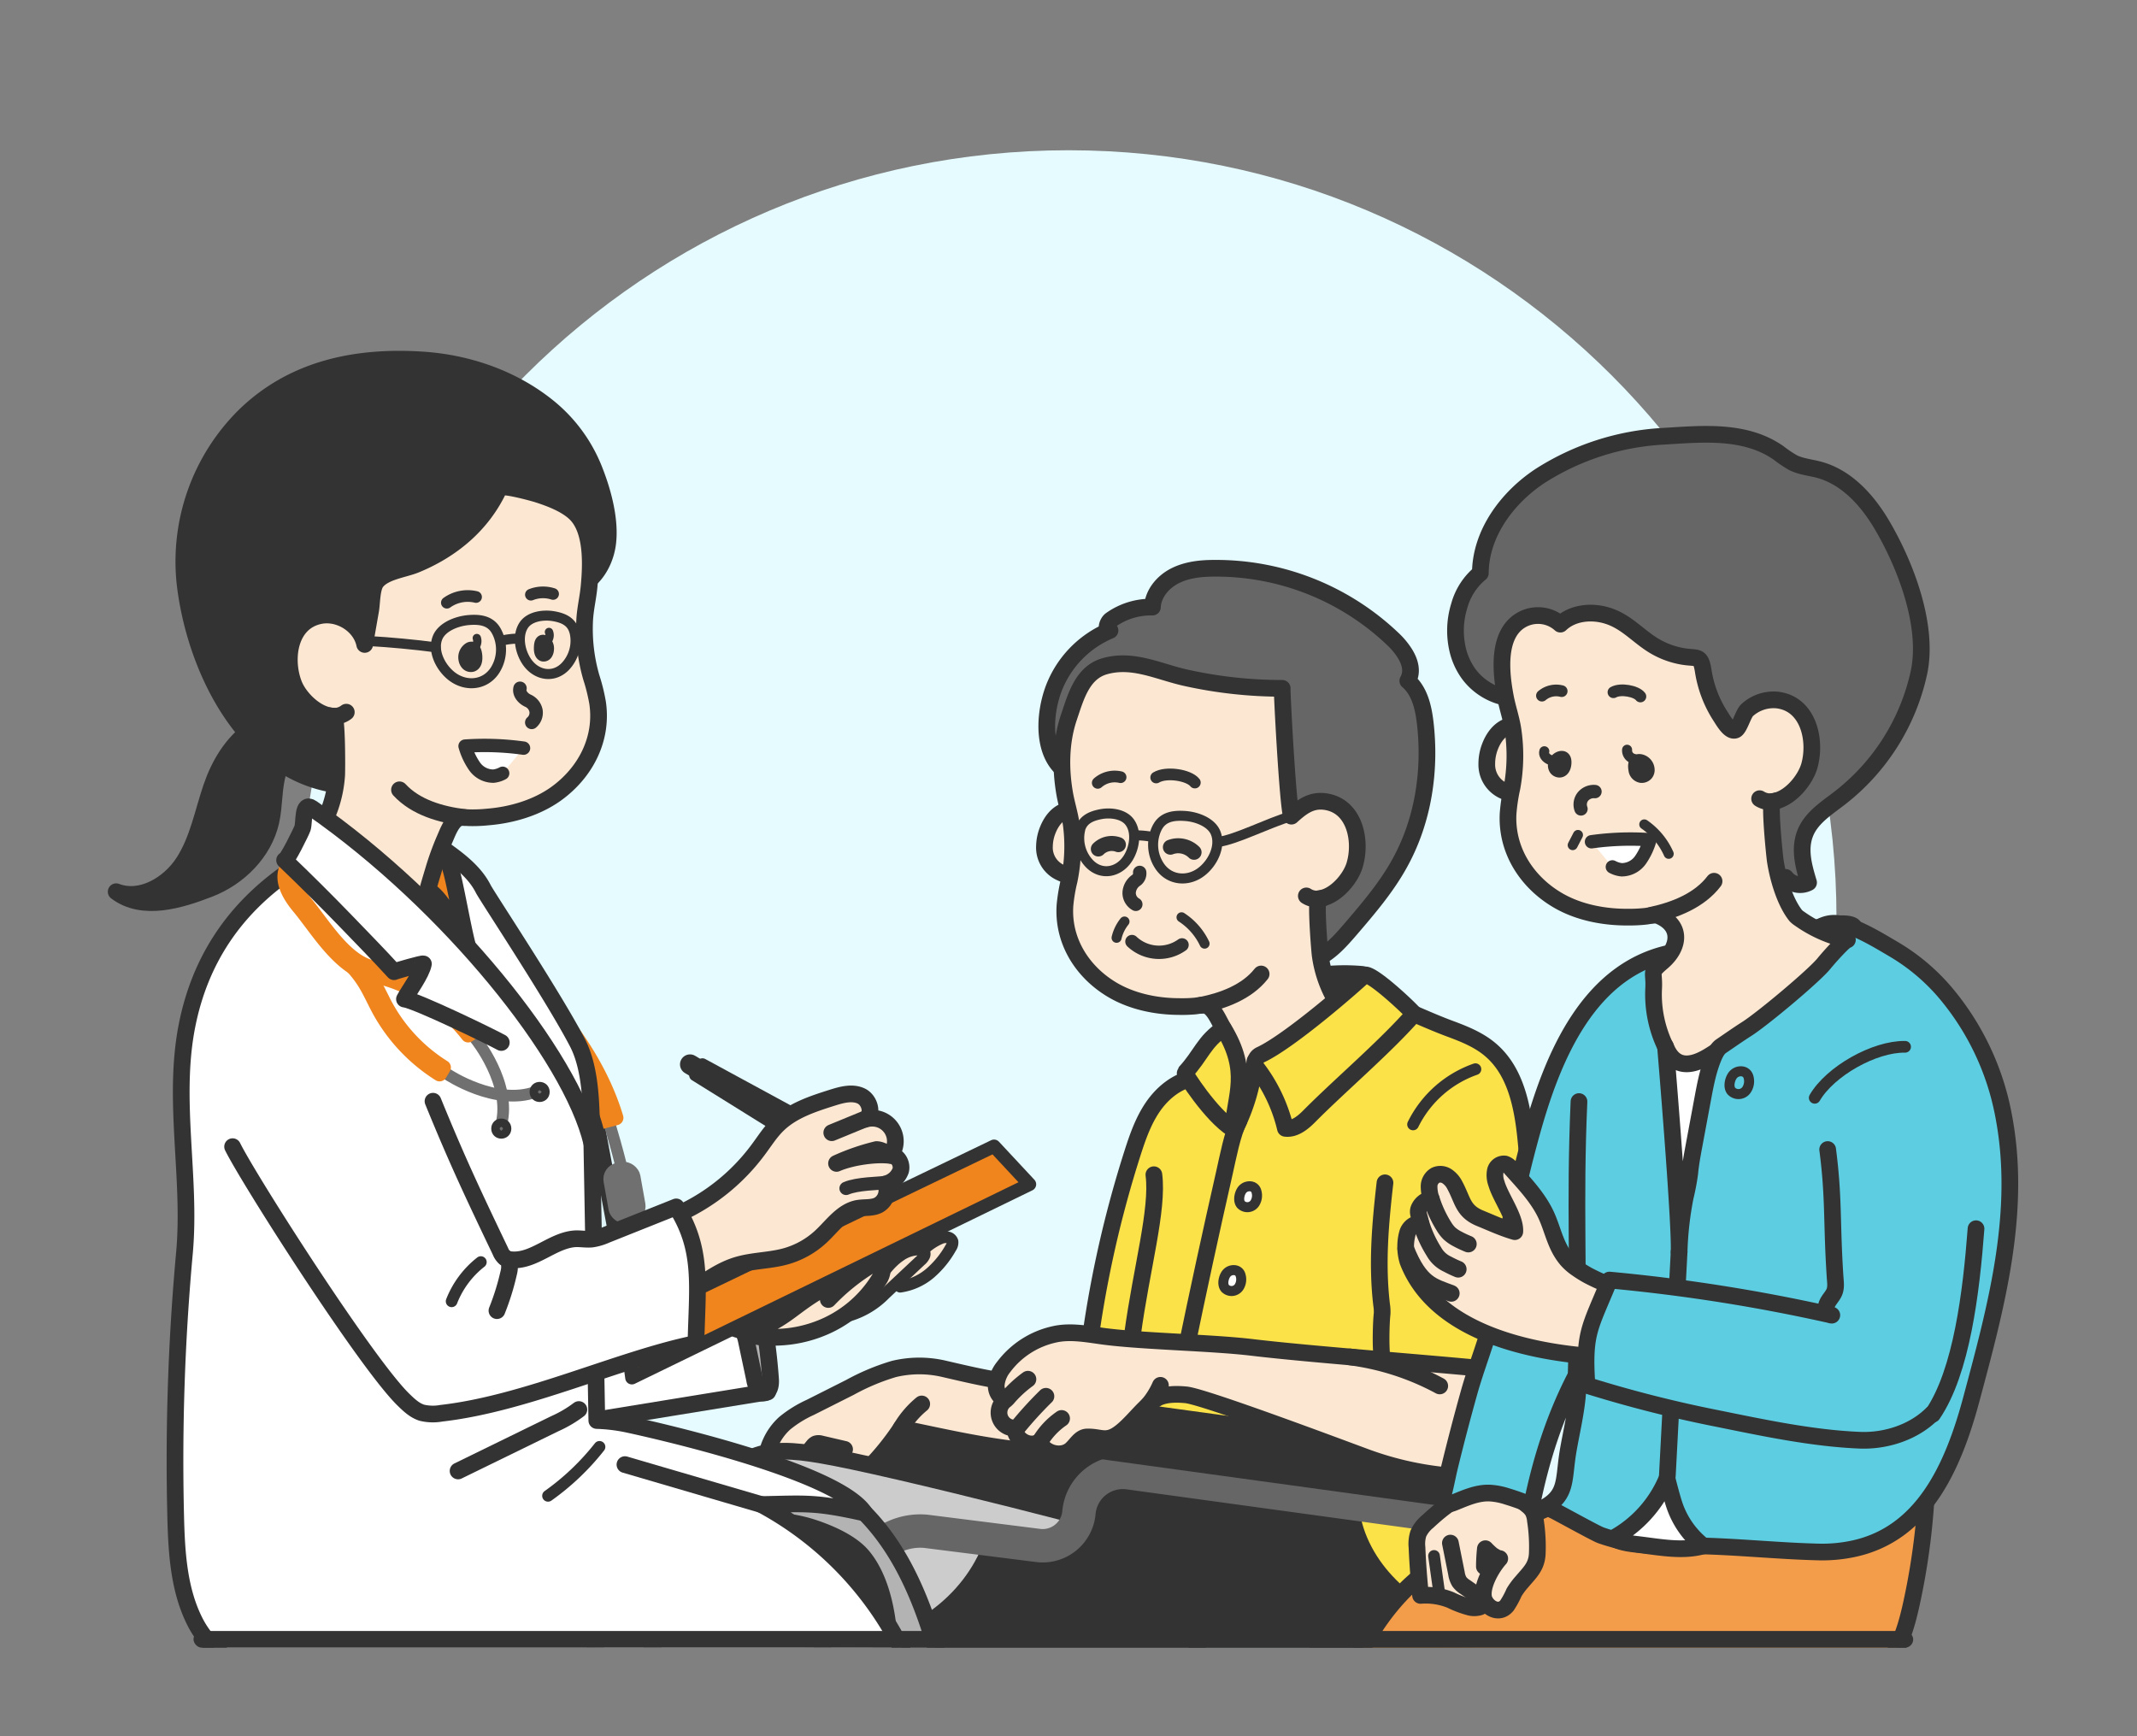 <svg id="design" xmlns="http://www.w3.org/2000/svg" xmlns:xlink="http://www.w3.org/1999/xlink" viewBox="0 0 640 520"><rect x="0" y="0" width="640" height="520" fill="#808080" stroke="none"/><defs><style>.cls-1,.cls-10,.cls-11,.cls-12,.cls-13,.cls-16,.cls-27,.cls-33,.cls-35,.cls-9{fill:none;}.cls-2{fill:#e5fbff;}.cls-3{clip-path:url(#clip-path);}.cls-4{fill:#ccc;}.cls-10,.cls-11,.cls-12,.cls-13,.cls-14,.cls-15,.cls-17,.cls-18,.cls-19,.cls-20,.cls-21,.cls-22,.cls-23,.cls-24,.cls-25,.cls-26,.cls-31,.cls-32,.cls-33,.cls-34,.cls-35,.cls-36,.cls-4,.cls-5,.cls-6,.cls-7,.cls-8,.cls-9{stroke:#333;}.cls-10,.cls-11,.cls-12,.cls-13,.cls-14,.cls-15,.cls-17,.cls-18,.cls-19,.cls-20,.cls-21,.cls-22,.cls-23,.cls-24,.cls-25,.cls-26,.cls-27,.cls-29,.cls-31,.cls-32,.cls-33,.cls-34,.cls-35,.cls-36,.cls-4,.cls-5,.cls-6,.cls-7,.cls-8,.cls-9{stroke-linecap:round;stroke-linejoin:round;}.cls-10,.cls-14,.cls-17,.cls-18,.cls-20,.cls-21,.cls-23,.cls-31,.cls-4,.cls-6,.cls-7,.cls-8{stroke-width:5px;}.cls-17,.cls-5{fill:#b3b3b3;}.cls-5{stroke-width:18px;}.cls-22,.cls-30,.cls-36,.cls-6{fill:#333;}.cls-7{fill:#666;}.cls-19,.cls-8{fill:#fce7d2;}.cls-24,.cls-25,.cls-34,.cls-9{stroke-width:4px;}.cls-11,.cls-19,.cls-27,.cls-29,.cls-32,.cls-36{stroke-width:3.5px;}.cls-12,.cls-15,.cls-26{stroke-width:3px;}.cls-13{stroke-width:4.5px;}.cls-14{fill:#fce249;}.cls-15,.cls-18,.cls-25{fill:#fff;}.cls-16{stroke:#666;stroke-miterlimit:10;stroke-width:10px;}.cls-20,.cls-32{fill:#dff5f9;}.cls-21{fill:#f39d4b;}.cls-22,.cls-33{stroke-width:2.5px;}.cls-23,.cls-26{fill:#5dcee1;}.cls-24{fill:#01b3cf;}.cls-27,.cls-29{stroke:#707070;}.cls-28,.cls-31,.cls-34{fill:#f0851e;}.cls-29{fill:#707070;}.cls-35{stroke-width:6px;}</style><clipPath id="clip-path"><rect class="cls-1" x="20" y="43.49" width="600" height="450"/></clipPath></defs><g id="_10" data-name="10"><path class="cls-2" d="M320,45C193,45,90,148,90,275c0,101.88,66.25,188.27,158,218.49H392C483.75,463.27,550,376.88,550,275,550,148,447,45,320,45Z"/><g class="cls-3"><path class="cls-4" d="M167.82,529.53q7.4-28.36,17.11-56c2.79-8,6.14-16.41,13.2-21,5.42-3.55,12.19-4.25,18.66-4.56a222.42,222.42,0,0,1,29.32.52l-4.54,84"/><line class="cls-5" x1="248" y1="433.88" x2="362.89" y2="449.66"/><path class="cls-6" d="M465.91,370.13c.69,1.77,3.45.38,5.27.93,2.07.63,2.44,3.73,4.45,4.53,1.19.47,2.53,0,3.81,0,2.61,0,4.64,2.13,6.63,3.82s4.91,3.09,7.09,1.65a17.5,17.5,0,0,0,3.41-8.71,4,4,0,0,0-.24-2.18c-.54-1.1-1.83-1.58-3-1.95l-26.61-8.39c-3.6-1.13-7.91-2.19-11.6-3a169,169,0,0,0-.81,29.24,47.54,47.54,0,0,1,35.35,20.82c1.51-.09,2.48-1.82,2.31-3.32a7.82,7.82,0,0,0-2.09-3.94,71.86,71.86,0,0,0-28-20.57C462,376.18,464.71,372.75,465.91,370.13Z"/><path class="cls-6" d="M395.23,292.63c-.16.17-.43-.13-.32-.33s.36-.25.58-.27a59.46,59.46,0,0,1,12.44-.2c-2.45,4-4.34,8.36-7.41,11.88C399.1,299.72,398.52,295.29,395.23,292.63Z"/><path class="cls-7" d="M420.26,195a22.3,22.3,0,0,0-2.9-3.4,76.76,76.76,0,0,0-53.76-21.4c-4,0-8.16.45-11.75,2.28s-6.54,5.33-6.72,9.35a20.69,20.69,0,0,0-12.42,3.81c-1.2.85-1.74,3.38-.28,3.18a30.75,30.75,0,0,0-16.87,17.43c-3.46,9.22-3.62,23.72,7.79,26.71a18.09,18.09,0,0,0,9.09-.44c5.75-1.47,8.64.11,14.22.91a35.29,35.29,0,0,0,13.5-.66c2.9-.72,2.86-1.19,4.16,1.49a38.86,38.86,0,0,0,3.37,5.74c5.13,7.17,12.28,12.55,18.31,18.9,2.72,2.85,4.82,5.31,4.24,9.21-1.13,7.67,0,12.55,3.3,19.33,4.44-1.68,7.72-5.43,10.81-9,5.48-6.39,11-12.84,15-20.21,6.9-12.6,9.14-27.47,7.48-41.74-.54-4.62-1.67-9.56-5.21-12.59C423.26,201,422.19,197.76,420.26,195Z"/><path class="cls-8" d="M313.86,248.44a13.67,13.67,0,0,0-1.06,5,8.2,8.2,0,0,0,5.05,8,4.54,4.54,0,0,0,3.62.23,4.36,4.36,0,0,0,1.4-1.17,12.85,12.85,0,0,0,1.6-14c-1-1.88-3-4.41-5.41-3.63S314.9,245.9,313.86,248.44Z"/><path class="cls-8" d="M402.4,302.86a18.36,18.36,0,0,1-1.42-1.75,36.48,36.48,0,0,1-5.6-14.95c-.21-1.56-1.45-16.9-.41-17,4.73-.44,9.45-5.8,10.73-10.1,2.19-7.34,0-17.85-8.94-19-4.23-.55-7.06,1.72-10,4.38-1.16-3.88-2.92-38.28-2.76-38.28A132.84,132.84,0,0,1,355.17,203c-8.29-1.83-15.91-5.92-24.46-3.42-6.68,2-8.57,9.31-10.59,15.25-2.47,7.29-2.57,15.28-1.27,22.81.55,3.18,1.58,6.28,2,9.47a50.44,50.44,0,0,1-.65,16.59,51.47,51.47,0,0,0-1.25,7.38c-.75,10.59,5.07,19.9,14,25.27,5.92,3.56,13.18,5.08,20,5.11a42,42,0,0,0,5-.16c1.07-.12,2.63-.5,3.66,0,1.83.84,3.18,3.8,4.07,5.44,3.53,6.47,5.69,12-2.17,16.5.32,4.6,4.9,8,9.49,8.45s9.07-1.43,13.11-3.66a83.33,83.33,0,0,0,23.59-19.9C408.66,309.39,404.63,305.4,402.4,302.86Z"/><path class="cls-9" d="M340.16,270.85a3.92,3.92,0,0,1-2-3.48,4.82,4.82,0,0,1,2.16-3.76,2.51,2.51,0,0,0,1-2.32"/><path class="cls-10" d="M359.64,301.08c6.72-1.32,13.8-4,18.05-9.37"/><path class="cls-10" d="M396.13,269a5.81,5.81,0,0,1-4.9-.67"/><path class="cls-11" d="M328.76,234.47a7.7,7.7,0,0,1,6.84-1.7"/><path class="cls-11" d="M357.84,234.38c-1.78-2.26-8.55-3.35-11.58-1.52"/><path class="cls-12" d="M353.85,274.73a19.22,19.22,0,0,1,6.9,7.89"/><path class="cls-12" d="M336.77,276a12.17,12.17,0,0,0-2.37,4.87"/><path class="cls-12" d="M346.59,247.81a11.45,11.45,0,0,0,.6,11.44c3,4.65,8.94,5,13,1.54,3.17-2.64,5.48-7.5,3.85-11.41-1.34-3.18-5.78-4.8-9.25-5-3.07-.2-6.2.14-7.95,3C346.78,247.49,346.68,247.65,346.59,247.81Z"/><path class="cls-12" d="M323.44,248.77a11.07,11.07,0,0,0,3,10.07c3.56,3.46,8.57,2.4,11.23-1.57,2.06-3.07,2.91-7.94.68-11-1.82-2.54-5.88-3-8.83-2.39-2.6.52-5.15,1.52-6,4.44C323.52,248.44,323.48,248.6,323.44,248.77Z"/><path class="cls-12" d="M345.08,250.66a25.22,25.22,0,0,0-4.66-.47"/><path class="cls-12" d="M386.79,244.43c-7.11,2.06-16.42,7-22.06,7.76"/><path class="cls-9" d="M339,282a11.83,11.83,0,0,0,15,1"/><path class="cls-13" d="M328.94,254.27a5.71,5.71,0,0,1,6-1.29"/><path class="cls-13" d="M357.6,255.26a6.73,6.73,0,0,0-7.08-1.53"/><path class="cls-8" d="M314.11,435.08c-16.86-1.23-27.75-3.86-44.29-7.3a81.06,81.06,0,0,1-9.47,11.75c-2.66,2.73-6.42,5.46-10,4.06a56,56,0,0,1,2.59-9.51l-7.1-1.65a2.45,2.45,0,0,0-1.44,0,2.41,2.41,0,0,0-.89.76c-3.17,3.81-5.74,8.34-10,11a3.5,3.5,0,0,1-1.62.61,2.71,2.71,0,0,1-2.49-2.14,14,14,0,0,1-.1-3.61,17.4,17.4,0,0,1,5.69-12.77,34.48,34.48,0,0,1,7.66-4.76l11.91-6a66.41,66.41,0,0,1,13.16-5.51,32.45,32.45,0,0,1,14.8-.09c12.89,3,19.7,4.57,32.92,5,4.41.15,8.17,4,11.36,7.05C323.15,426.61,317.82,430.34,314.11,435.08Z"/><path class="cls-10" d="M269.82,427.78a27.35,27.35,0,0,1,6.22-7.29"/><path class="cls-14" d="M415,487.92c9.22-7,14-18.44,16.9-29.68s3.87-22.77,8.3-33.5a71.29,71.29,0,0,0,20.74-6.82,2.77,2.77,0,0,0,1.24-1,2.82,2.82,0,0,0,.24-1.44c0-3.32,0-7.37-.24-10.68q-2.41-29.74-4.84-59.48c-.91-11.28-2.45-23.82-11.15-31.06-3.44-2.87-7.69-4.58-11.9-6.14-7.71-2.85-15.86-7-23.69-9.49-6,4.62-12.68,8.15-19.36,11.66-5.21,2.74-10.19,4.8-15.4,7.54a57.07,57.07,0,0,1-5.9,20.21c-.07.15-.19.33-.36.32s-.17-.36,0-.3c-3.77-5.19-8.5-10-12.27-15.16-5,1-9.21,4.47-12.08,8.67s-4.55,9.07-6.1,13.91a332.49,332.49,0,0,0-12.58,55.22,15.68,15.68,0,0,1-1.51,5.67c-1.92,3.39-6.14,4.95-8.08,8.32,5.92,6.93,12.83,14.75,18.75,21.68a61.6,61.6,0,0,0,22.86,18.42C377.76,465.41,395.84,477.13,415,487.92Z"/><path class="cls-14" d="M369.19,338.1c-6.47-4-14.5-16.62-14.31-16.82,4.94-5.34,5.65-9.36,11.55-13.22C374.33,321,370,327.84,369.19,338.1Z"/><path class="cls-10" d="M371.07,335.61c-2,3.89-3.33,11.05-4.3,15.31Q360.61,378,355,405.2"/><path class="cls-15" d="M371.74,356.75a2.84,2.84,0,0,1,1.05-1.08,2.91,2.91,0,0,1,1.83-.35,2,2,0,0,1,1.65,1.49,4.27,4.27,0,0,1-.41,3.45,2.68,2.68,0,0,1-4.18.52C370.76,359.74,371.12,357.82,371.74,356.75Z"/><path class="cls-15" d="M367,381.86a2.86,2.86,0,0,1,1.05-1.09,2.91,2.91,0,0,1,1.83-.34,2,2,0,0,1,1.65,1.48,4.25,4.25,0,0,1-.4,3.45,2.68,2.68,0,0,1-4.18.53C366,384.84,366.38,382.92,367,381.86Z"/><path class="cls-10" d="M414.78,354.26c-1.41,12.3-2.46,24.24-1,36.59a12.41,12.41,0,0,1,.14,2.65c-.33,3-.5,10.76.06,13.73"/><path class="cls-4" d="M187.25,513.76q11.34-28.35,22.66-56.7c3.13-7.82,6.82-16.3,14.33-20.14,6.42-3.3,14.11-2.38,21.24-1.2,20.57,3.41,94.7,22.3,114.58,28.6,1,4.92.5,10.67.33,15.68-.51,14.88-6.52,28.94-12.45,42.6"/><path class="cls-11" d="M251.68,488.26c-.88-3.88-2.84-7.42-4.78-10.9a17.68,17.68,0,0,0-4.31-5.75c-1.91-1.48-4.71-2.08-6.75-.79s-2.11,3.08-1.48,5.26,2.26,3.92,3.85,5.55"/><path class="cls-11" d="M251.16,466.6a57.41,57.41,0,0,1,2.1,11.49"/><path class="cls-10" d="M256.94,475.16c-5.23,14.8-12,32.11-19.06,46.12"/><path class="cls-6" d="M434,532.09l1.15-44c-7.79-4-15.23-8.91-21-15.52s-9.66-15-9.77-23.77c-21.47-2.3-43.07-6.77-64.69-6.95-3.14,0-6.44.08-9.12,1.69-5.29,3.17-6,10.63-10.25,15.12-5.8,6.18-15,5.79-23.31,4-6.36,17.3-23.69,30-42.1,30.81l-2.66,26"/><path class="cls-16" d="M252.25,519.45l4.69-44.29a18.81,18.81,0,0,1,20.27-16.54l34.11,4.3A10.92,10.92,0,0,0,323.13,453h0a13.2,13.2,0,0,1,14.95-11.89L424.68,453a15.76,15.76,0,0,1,13.57,16.69L434,532.09"/><line class="cls-5" x1="327.81" y1="427.67" x2="442.7" y2="443.46"/><path class="cls-8" d="M355.2,417.76c5.45.52,47,16.14,53.82,18.65a96.6,96.6,0,0,0,27.75,5.81c6.22.37,13.4-.32,17.05-5.37a17.19,17.19,0,0,0,2.54-6.26,52.7,52.7,0,0,0,1.34-19.28c-20.75-2.47-62-5.28-82.74-7.76-12.08-1.44-32-1.75-44-3.27-4.94-.63-10.25-1.77-15.22-.63a25.89,25.89,0,0,0-15.18,9.78,10.06,10.06,0,0,0-2.19,5.26,4.61,4.61,0,0,0,2.75,4.63,4.63,4.63,0,0,0,2.9,8.39c-.25,3.47,4.47,6.1,7.29,4.05,1.35,3.56,6.57,4.88,9.44,2.38,1.58-1.37,2.71-3.7,4.8-3.76,3.72-.12,5.46,1.51,8.86-.59,3.24-2,6.41-6.23,9.31-8.84a14.37,14.37,0,0,1,3.07-2.31C349,417.58,352,417.45,355.2,417.76Z"/><path class="cls-10" d="M301.73,418.74a35.3,35.3,0,0,1,6.12-5.66"/><path class="cls-10" d="M305,427.19a114.46,114.46,0,0,1,8.24-9"/><path class="cls-10" d="M311,432.55a22,22,0,0,1,6.93-7.72"/><path class="cls-14" d="M423.48,303.69c-8.56,9.78-21.93,21.14-31.11,30.36-2,2.05-4.54,4.25-7.41,3.89a47.87,47.87,0,0,0-8.52-18,2.68,2.68,0,0,1,1-4c8.92-4.11,28.74-21.51,31.08-23.81C410.11,290.58,422.8,302.63,423.48,303.69Z"/><path class="cls-11" d="M423.19,336.77a33,33,0,0,1,18.68-16.55"/><path class="cls-10" d="M345.57,351.83c1.36,10.41-3.71,28-6.4,47.85"/><path class="cls-10" d="M404.3,406.4a77.61,77.61,0,0,1,26.88,8.69"/><path class="cls-10" d="M347.53,414.91a23.65,23.65,0,0,1-3.77,6"/><path class="cls-17" d="M230.78,413.17a169.74,169.74,0,0,0-2.24-18.1c-.71-4.26-1.49-8.6-3.53-12.41a8.52,8.52,0,0,0-3.26-3.66,4,4,0,0,0-4.63.41c-1.14,1.14-1.21,2.95-1.09,4.55.42,5.74,2.27,11.26,4.11,16.71l4.31,12.81C226,418,231.12,419.05,230.78,413.17Z"/><path class="cls-18" d="M229.9,416.9a2.38,2.38,0,0,1-2.81-.83,7,7,0,0,1-1.11-2.93l-2.46-11.59c-.25-1.19-.62-2.53-1.7-3.07-.45-.23-1-.28-1.44-.49-1.15-.53-1.63-1.87-2-3.09a108.64,108.64,0,0,1-2.66-12l-49.62,24.12,4,19.62Z"/><path class="cls-19" d="M269.59,385.37a17.71,17.71,0,0,0,9-4.08,28.47,28.47,0,0,0,6.17-7.61,2.66,2.66,0,0,0,.5-1.84,1.84,1.84,0,0,0-1.48-1.25,3.89,3.89,0,0,0-2,.25,17.31,17.31,0,0,0-5.65,3.87l.36-.67"/><path class="cls-19" d="M269.6,376.07a9.72,9.72,0,0,1,5.77-1.84,1.88,1.88,0,0,1,1.14.33,1.36,1.36,0,0,1,.29,1.59,4.11,4.11,0,0,1-1.08,1.35l-10.65,10a25,25,0,0,1-12.6,7c1.51-.49,3.44-3.21,4.53-4.34q2.34-2.42,4.47-5C264.05,381.88,266.12,378.43,269.6,376.07Z"/><path class="cls-8" d="M233.31,400.49a38.09,38.09,0,0,0,12.1-2.52,36.24,36.24,0,0,0,17.8-14.68,5.26,5.26,0,0,0,1-2.77,2.14,2.14,0,0,0-1.75-2.13,3.2,3.2,0,0,0-1.84.64,63,63,0,0,0-12.56,10.17,2,2,0,0,0-.74-2.91,2.63,2.63,0,0,0-2.33.51c-8,4.83-10,8.2-18.8,11.55,3.06.61-1,1.75,1,2A41.14,41.14,0,0,0,233.31,400.49Z"/><path class="cls-20" d="M176.65,326.6l10.49,56.19a4.47,4.47,0,0,1,0,2.59,4.42,4.42,0,0,1-2.15,1.86l-6.34,3.4c-.4.22-1,.42-1.28.08s.55-.85.52-.39"/><path class="cls-21" d="M532,449.92a10.43,10.43,0,0,0-3.38.52,10.86,10.86,0,0,0-3.92,3.23c-3.44,3.87-8-4.45-10.84.52.67-2.38-34.91,1.77-50.51-2.46-14.17,6.32-31,13-42.18,24.08-10.43,10.28-17.22,23.92-20.62,38.07-4,16.56-3.59,33.9-1.33,50.78.14,1.1,21.51-.45,24.1-.53l0,.1a6.54,6.54,0,0,0,5.77,5.58c8.78,2.53,18.19,5.05,26.89,2.27.31-.09.62-.21.92-.33l46.89-2c-1.1-8.54-7.1-41.85,4.54-44.73,10.95-2.71,21.2-7.76,31.73-11.74,9.94-3.76,20.6-8,26.63-17.27,3.11-4.8,4.6-10.44,5.82-16a205.87,205.87,0,0,0,4.7-42.5C577.14,449.77,537.86,449.68,532,449.92Z"/><path class="cls-8" d="M427.56,455.73a10.07,10.07,0,0,0-2.79,3.58,10.24,10.24,0,0,0-.4,4.13q.3,7.21,1.07,14.39a19.9,19.9,0,0,1,9,1.38,31,31,0,0,0,5.8,2.18,5.72,5.72,0,0,0,3-.12,13.72,13.72,0,0,0,1.8-1.18c1.54,2.19,4.38,3.08,6.26.78a25.34,25.34,0,0,0,2.14-3.94,21,21,0,0,1,2.33-3.15c2.37-2.81,4.36-4.51,4.61-8.26a51.28,51.28,0,0,0-.55-10.13,7.67,7.67,0,0,0-.72-2.68,6.61,6.61,0,0,0-1.63-1.83C446.25,441.44,436.54,447.39,427.56,455.73Z"/><path class="cls-11" d="M429.47,466l1.69,12c0,.16.08.37.25.39s.15-.34,0-.24"/><path class="cls-10" d="M434.37,462.16l1.82,9.06a6.76,6.76,0,0,0,.86,2.5,6.35,6.35,0,0,0,1.8,1.62l5.74,4c-1.51-3.51,2-9.71,4.56-12.54-.22.23-2.07-.92-2.3-1.08a21,21,0,0,1-2-1.88,52.6,52.6,0,0,0-.3,5.34,6.66,6.66,0,0,1,1.58,1.92"/><path class="cls-22" d="M544.28,276.59a.59.59,0,0,0-.41,1,40.86,40.86,0,0,0,5,7.95c-.18-.22,8.79-6.25,7.39-8.65C554.66,274.21,546.48,275.85,544.28,276.59Z"/><path class="cls-23" d="M555.26,463.82a44.8,44.8,0,0,1-10.77,1c-14.92-.37-30.09-2.29-44.89-1.8a57.58,57.58,0,0,1-20.07-3.16c-1.86-.62-16.28-8.78-16.59-8.6,6-3.57,5.4-7.66,6.42-14.93s4.06-17.81,3-25.06c-6.66,12.64-10.81,25.63-13.65,39.56a76.63,76.63,0,0,0-7.35-2.65,20.49,20.49,0,0,0-5.13-1C442.5,447,439,448.58,435.5,450c-3.15,1.26-3.89.13-3.16-2.72s1.19-5.46,1.85-8.17q2.7-11.06,5.76-22c2.73-9.78,6.86-19,8.37-29A424.21,424.21,0,0,1,458.5,340c6.21-22.68,17.22-51.08,44.33-55.05,8.68-1.26,17.48-1.2,26.2-2,3.46-.32,7.07-.44,10.19-1.82,3.6-1.6,5.93-4.69,10.27-4.6,5.15.11,13.27,5.21,17.75,7.83a60.69,60.69,0,0,1,15.33,12.91A79.72,79.72,0,0,1,600,333.9c5.62,28.94-2.18,57.44-9.6,85.12C584.79,440,575.73,459.33,555.26,463.82Z"/><path class="cls-11" d="M570.55,313.52c-9.2-.15-22.45,7.33-27.07,15.28"/><path class="cls-10" d="M472.88,329.92c-1.37,31.53.12,49.37-.82,80.92"/><path class="cls-8" d="M446.27,223.51a14.28,14.28,0,0,0-1,5.26A8.57,8.57,0,0,0,450.7,237a4.79,4.79,0,0,0,3.78.16,4.63,4.63,0,0,0,1.43-1.25,13.39,13.39,0,0,0,1.39-14.64c-1.09-1.95-3.24-4.54-5.72-3.68S447.3,220.85,446.27,223.51Z"/><path class="cls-7" d="M436.58,194.7a25.16,25.16,0,0,1,.47-13.33,19.26,19.26,0,0,1,6.29-9.71c.08-11.86,8-22.57,17.87-29.1A76.13,76.13,0,0,1,498,130.67c11.59-.68,24.54-2.1,34.68,5a36.1,36.1,0,0,0,4.31,2.9c2.41,1.2,5.17,1.42,7.76,2.12,8.14,2.18,14.3,8.91,18.63,16.14,7.24,12.13,14.36,30.6,11.29,44.73a65,65,0,0,1-23.57,37.36c-4,3.11-8.72,6-10.53,10.81s-.36,9.83,1.07,14.6a5.44,5.44,0,0,1-6.88-1.55c1.8,2.55-7,6.31-9.34,4.27-2.74-2.45-1-11.17-.48-14.22.74-4.61.38-9.08,1-13.81.52-4.08-1.72-6.59-4.61-9.52-7.19-7.27-14.77-16.46-24.05-20.69-6.82-3.11-14-5.91-21.57-6.56-3.25-.28-6.12-.48-8.88,1.09-3,1.71-5.14,4.15-8.59,5.2-6.74,2.06-14.46-1.17-18.54-6.92A20.23,20.23,0,0,1,436.58,194.7Z"/><path class="cls-8" d="M538.91,275.13a5.8,5.8,0,0,1-1.11-.91c-3.29-4.13-5.34-11.26-6.13-16.44-.24-1.63-1.86-17.61-.77-17.73,4.92-.56,9.73-6.24,11-10.75,2.13-7.7-.34-18.62-9.73-19.65a11.73,11.73,0,0,0-8.89,3c-1.23,1.09-2.32,5.52-3.56,6-1.7.63-3.6-2.83-4.51-4.21a34.78,34.78,0,0,1-5.13-13.59c-.79-4.86-1.74-3.47-6.35-4.3a24.77,24.77,0,0,1-9.12-3.61c-4.52-2.94-7.84-6.88-13.21-8.54-4.78-1.49-10.47-.92-14.09,2.53a10,10,0,0,0-11.92-1.1c-7.17,4.41-5.88,15.92-4.52,23,.64,3.3,1.78,6.52,2.26,9.83a52.69,52.69,0,0,1-.33,17.32,54.68,54.68,0,0,0-1.15,7.72c-.57,11.06,5.7,20.64,15.11,26.06,6.25,3.59,13.86,5,21,4.92a43.31,43.31,0,0,0,5.23-.27c1.12-.15,2.73-.57,3.82-.1,7,3,6.19,9.39,1,13.82-3.94,3.36-2.25,2.59-2.58,8.21a36,36,0,0,0,3.54,17.12c2.76,8.93,6,14.8,10.45,9.71,1.6-1.83,4.18-8.44,6.16-9.78,2.59-1.76,5.15-3.57,7.79-5.25,4.71-3,20.06-15.84,23.1-19.58.77-1,6.23-7.22,7-7.08A39,39,0,0,1,538.91,275.13Z"/><path class="cls-9" d="M473.48,242.27a3.82,3.82,0,0,1,.6-3.71,4.21,4.21,0,0,1,3.59-1.48"/><path class="cls-10" d="M494.71,274.07c7-1.51,14.31-4.45,18.63-10.14"/><path class="cls-10" d="M532.1,239.81a6,6,0,0,1-5.12-.6"/><path class="cls-24" d="M493.54,230.54a1.89,1.89,0,0,1-.46,1.34,1.93,1.93,0,0,1-1.57.6,2.19,2.19,0,0,1-1.82-2c-.12-.64-.32-2.34.78-2.59a1.84,1.84,0,0,1,.9,0A2.83,2.83,0,0,1,493.54,230.54Z"/><path class="cls-12" d="M487.29,224.55a2.58,2.58,0,0,0,1.93,2.7"/><path class="cls-24" d="M465.58,229.18a1.84,1.84,0,0,0,.36,1.17,1.46,1.46,0,0,0,1.21.52c.87-.09,1.28-1,1.4-1.71.1-.55.26-2-.59-2.24a1.39,1.39,0,0,0-.7.05A2.42,2.42,0,0,0,465.58,229.18Z"/><path class="cls-12" d="M462.5,225c-.31,1,.38,2,1.64,2.56"/><path class="cls-25" d="M476.63,252.11a84.67,84.67,0,0,1,17.51-.61,20.38,20.38,0,0,1-2.8,6,6.9,6.9,0,0,1-5.67,3,7.43,7.43,0,0,1-2.79-.86"/><path class="cls-10" d="M462.26,376.62a39.11,39.11,0,0,1,10,11.72"/><path class="cls-12" d="M492.44,246.91a21.1,21.1,0,0,1,7.31,8.81"/><path class="cls-12" d="M471,253.12l1.58-3.05"/><path class="cls-11" d="M461.79,208.35A6.61,6.61,0,0,1,467.7,207"/><path class="cls-11" d="M491.28,208.6c-1.21-1.62-5.93-2.5-8.08-1.27"/><path class="cls-18" d="M502.87,374.92c.33-9.29-4.08-61.54-4.08-61.54,4.42,11.5,15.81.25,15,1.91-2,4.16-2.91,8.78-3.76,13.34l-2.72,14.61c-.51,2.72-1,5.44-1.26,8.19a67.75,67.75,0,0,1-1.34,7.07A99.57,99.57,0,0,0,502.87,374.92Z"/><line class="cls-10" x1="502.87" y1="374.92" x2="499.34" y2="442.06"/><path class="cls-26" d="M518.7,322.38a3.07,3.07,0,0,1,3.19-1.48,2.24,2.24,0,0,1,1.76,1.67,4.63,4.63,0,0,1-.54,3.76,2.93,2.93,0,0,1-4.58.45C517.55,325.62,518,323.53,518.7,322.38Z"/><path class="cls-27" d="M181.1,332.05c1,2.49,5.33,17.72,5.61,20.38"/><path class="cls-28" d="M180.77,338.07c-3.6-13.66-11.42-24.3-14.76-28.84-.72-1-1.24-1.67-1.59-2.22l5.64-3.61c.23.37.74,1.07,1.33,1.87,3.39,4.6,11.09,15.07,15.22,28.86a2.24,2.24,0,0,1-1.57,2.81Z"/><rect class="cls-29" x="183.2" y="349.74" width="7.66" height="14.93" rx="3.21" transform="translate(-59.92 38.47) rotate(-10.13)"/><path class="cls-17" d="M248.68,501.47a188.73,188.73,0,0,1,34.81,4.09c-4.81-18.93-10.83-38.5-24.54-52.41-10.44-10.6-28.13-10.87-42.17-5.95A112.45,112.45,0,0,1,248.68,501.47Z"/><path class="cls-30" d="M268.29,504l-10-15.4c-8.7-13.47-17.93-27.44-31.85-35.41,1.57.9,7-.14,9.05.09a44.39,44.39,0,0,1,9.33,2.1c5.2,1.76,11.73,4.7,15.35,9C268.41,474.08,269.91,492,268.29,504Z"/><path class="cls-18" d="M86.58,260.92C70.24,272.18,59.89,287.49,56,307.19c-4.41,22.35,1.3,45.48-.76,68.08A684.24,684.24,0,0,0,52.61,454c.27,10.89.89,22.15,5.84,31.84C65.9,500.36,82.91,503.42,97.62,506c9.62,1.69,19.48,1.28,29.19.77l32.4-1.67c10.4-.54,20.8-1.34,31.13-2.69,7.47-1,15-1.44,22.53-1.91l15.6-1a159.6,159.6,0,0,1,18.68-.44c8.76.49,17.45,2.41,26.21,2.05A100.39,100.39,0,0,0,228,450.61c13.64-.26,16.22-.75,30.94,2.54-8.42-13-66.47-25.61-70.71-26.53a52.28,52.28,0,0,0-9.49-1.17l-1.5-83.13c-.17-9.55.08-21.62-4.33-30.09-7.29-14-27.12-43.86-28.18-46-2.65-5.24-7.6-8.84-12.38-12.24"/><path class="cls-31" d="M141.18,286.54c-3.89-5.57-6.54-14.5-11.67-19a5.77,5.77,0,0,1-1.58-1.8,5.51,5.51,0,0,1-.4-2c-.74-9.71,1.57-15.6,6.77-5.5C136.13,261.84,139.36,283.94,141.18,286.54Z"/><path class="cls-27" d="M134.12,321.82s14.37,9.53,26.23,5.22"/><path class="cls-27" d="M142.43,311.15s10.86,13.39,7.7,25.61"/><path class="cls-28" d="M141.47,311.82a2.21,2.21,0,0,1-3-.44,47.06,47.06,0,0,0-27.63-17.19c-8.26-1.66-14.44-9.9-19.4-16.52-1.18-1.57-2.3-3.06-3.35-4.33-2-2.43-7.29-8.87-3.89-15L90,261.53c-.8,1.46.27,4,3.2,7.56,1.14,1.39,2.3,2.94,3.53,4.57,4.28,5.71,9.61,12.82,15.37,14a53.8,53.8,0,0,1,31.62,19.68,2.25,2.25,0,0,1-.46,3.22Z"/><path class="cls-28" d="M133.6,322.74a2.24,2.24,0,0,1-3.14.79,54.42,54.42,0,0,1-18.78-19.88c-.59-1.09-1.15-2.2-1.7-3.31-.82-1.64-1.6-3.19-2.49-4.65a30,30,0,0,0-3.49-4.61l4.9-4.54a35.71,35.71,0,0,1,4.29,5.66c1,1.71,1.92,3.46,2.77,5.15.52,1,1,2.08,1.59,3.1A47.66,47.66,0,0,0,134,317.83a2.22,2.22,0,0,1,.73,3Z"/><circle class="cls-11" cx="150.13" cy="338.02" r="1.26"/><path class="cls-20" d="M173.36,422.16a36.59,36.59,0,0,1-7.23,4.25l-28.94,14.14"/><path class="cls-32" d="M179.54,433.34A74.3,74.3,0,0,1,164.13,448"/><line class="cls-10" x1="228.01" y1="450.61" x2="187.16" y2="438.65"/><path class="cls-6" d="M181.76,164.09c.09-.44.16-.88.22-1.32.9-7.09-1.45-15.65-4.08-22.22a45.77,45.77,0,0,0-13.3-18.28c-10.69-8.81-24.37-13.57-38.12-14.46-19.65-1.28-38.66,2.52-53.25,16.76A61.4,61.4,0,0,0,55.44,175c3.18,26.72,19.76,59.82,50.25,60.43,1.91,0,.28-16.25,0-17.49-.91-4,1.08-6.71,3.67-9.89,5.76-7.07,12.75-13.21,17.51-21.06a40.26,40.26,0,0,0,3-6.22c1.14-2.89,1.12-2.4,4.2-1.88a36.76,36.76,0,0,0,14.06-.37c5.72-1.27,8.6-3.14,14.68-2.07a18.87,18.87,0,0,0,9.47-.26C177.38,174.4,180.71,169.37,181.76,164.09Z"/><path class="cls-8" d="M94.83,250a36.79,36.79,0,0,0,6-17.84c.09-1.64.16-17.66-.92-17.68-4.94-.09-10.27-5.27-11.94-9.63-2.85-7.44-1.44-18.52,7.79-20.44,5.79-1.21,12.28,2.8,13.46,8.6.59-3.4,1.19-6.79,1.78-10.18.39-2.21.29-6.61,1.67-8.48,2.37-3.18,8.33-3.81,11.77-5.22,11-4.51,20.06-12.09,25.11-23,.55-1.19,10.22,1.51,11.37,1.87,3.73,1.19,8.43,2.95,11.33,5.69,5.26,5,4.78,15.51,4.16,22.07-.32,3.33-1.14,6.64-1.31,10a52.18,52.18,0,0,0,2,17.16,54.91,54.91,0,0,1,1.87,7.56c1.62,10.93-3.69,21-12.52,27.32-5.86,4.16-13.28,6.32-20.39,6.89a43.51,43.51,0,0,1-5.22.23c-1.12,0-2.77-.31-3.81.27-1.82,1-3,4.19-3.79,6a81.24,81.24,0,0,0-3.47,9.59c-1.64,5.39-3.32,11.08-3.79,16.72,0-.14-5.84-2.73-6.3-3a29.72,29.72,0,0,1-7.17-5.11q-4.35-4.14-8.61-8.35c-3.08-3-6.46-5.38-9-9a1.79,1.79,0,0,1-.45-1.08.64.64,0,0,1,0-.2A2.31,2.31,0,0,1,94.83,250Z"/><path class="cls-9" d="M159.24,216.38a3.82,3.82,0,0,0,1.29-3.52,4.2,4.2,0,0,0-2.41-3c-1.46-.65-2.79-2.18-2.38-3.73"/><path class="cls-10" d="M139.11,244.84c-7.08-.84-14.64-3.05-19.47-8.29"/><path class="cls-10" d="M98.71,214.38a6,6,0,0,0,5-1.08"/><path class="cls-6" d="M63.34,235.79c-2.58,7.55-4,15.65-8.31,22.37s-12.79,11.76-20.24,8.91c7.87,6,19.1,2.56,27.92-.87S79,255.31,81.12,246.09c1.12-4.94.71-10.16,2.21-15,.81-2.6,2.15-5,2.6-7.72,1.32-7.85-5.47-8.52-10.47-5C69.48,222.52,65.66,229,63.34,235.79Z"/><path class="cls-12" d="M148.65,189a11.6,11.6,0,0,1-.3,11.58c-2.95,4.77-8.92,5.23-13.14,1.89-3.27-2.59-5.74-7.45-4.19-11.43,1.27-3.26,5.72-5,9.23-5.32,3.09-.27,6.26,0,8.11,2.8C148.46,188.69,148.56,188.85,148.65,189Z"/><path class="cls-12" d="M172.08,189.39a11.2,11.2,0,0,1-2.81,10.25c-3.51,3.58-8.59,2.64-11.38-1.3-2.16-3.05-3.15-7.94-1-11.14,1.78-2.62,5.87-3.16,8.87-2.65,2.64.46,5.24,1.41,6.16,4.34C172,189.05,172,189.22,172.08,189.39Z"/><path class="cls-24" d="M139.31,197.46a2.54,2.54,0,0,0,.65,1.37,1.48,1.48,0,0,0,1.42.4c.9-.28,1.12-1.45,1.08-2.4,0-.71-.21-2.55-1.17-2.65a1.17,1.17,0,0,0-.72.19A3,3,0,0,0,139.31,197.46Z"/><path class="cls-33" d="M142.8,191.1a2.9,2.9,0,0,1-1,3.21"/><path class="cls-24" d="M163.9,194.53a2.31,2.31,0,0,1-.34,1.14.86.86,0,0,1-.86.46c-.58-.13-.79-1-.81-1.79,0-.56,0-2,.59-2.21a.61.61,0,0,1,.47.08A2.49,2.49,0,0,1,163.9,194.53Z"/><path class="cls-33" d="M164.41,189.28a2.66,2.66,0,0,1-.65,2.92"/><path class="cls-12" d="M150.26,191.85a24.77,24.77,0,0,1,4.7-.59"/><path class="cls-12" d="M110.53,192c6.11.33,13.84,1.06,19.91,1.87"/><path class="cls-11" d="M142.57,178.8a10.73,10.73,0,0,0-8.74,1.71"/><path class="cls-11" d="M159,178.11a9.84,9.84,0,0,1,6.64-.22"/><path class="cls-18" d="M150.13,312.23c-3-1.68-25.58-12.64-29-13,1.45-2.67,5.09-7.55,5.68-10.53.06-.34-8.28,2.09-8.8,2.33-4.71-5.17-9.59-10.12-14.45-15.17q-9-9.3-18.33-18.23c.56.53,5.1-8.73,5.37-9.6.59-1.89-.09-8,2.8-6,41,28.57,77.67,74.23,83.82,100.31"/><circle class="cls-11" cx="161.61" cy="327.04" r="1.26"/><path class="cls-25" d="M156.79,224.07a84.67,84.67,0,0,0-17.51-.61,20.38,20.38,0,0,0,2.8,6,6.87,6.87,0,0,0,5.67,3,7.43,7.43,0,0,0,2.79-.86"/><polygon class="cls-34" points="187.03 396.57 189.24 412.64 308.32 354.7 297.7 343.3 187.03 396.57"/><path class="cls-35" d="M206.65,318.79l4.95,2.95"/><polyline class="cls-36" points="240.39 335.01 210.38 318.71 208.15 322.04 238.54 340.94"/><path class="cls-8" d="M195.49,366.45a60.84,60.84,0,0,0,31.44-21.93c2-2.65,3.73-5.48,6.11-7.76,4.39-4.21,10.42-6.16,16.22-8,2.81-.88,5.93-1.75,8.61-.52s3.8,5.6,1.23,7A6.91,6.91,0,0,1,266.73,346c2.11,0,3.56,2.54,3,4.58a6.3,6.3,0,0,1-4.54,4,5,5,0,0,1-2.08,6.33c-1.9,1-4.2.62-6.31,1-4.58.9-7.5,5.24-10.91,8.42a25.67,25.67,0,0,1-10.78,6c-4.77,1.29-9.85,1.18-14.56,2.65-4.26,1.32-8,3.86-11.71,6.38q-6.18,4.24-12.32,8.54"/><path class="cls-10" d="M259,335.18l-9.9,4.07"/><path class="cls-10" d="M250.53,348.44c4.56-2,12.85-3.14,17.15-2.21-.62-.21-3.14-1.44-3.76-1.64a4.56,4.56,0,0,0-1.4-.3A66.45,66.45,0,0,0,250.53,348.44Z"/><path class="cls-9" d="M266.61,354.09c-3.63.38-9.87.38-13.22,1.83"/><path class="cls-18" d="M129.68,329.82c7.18,17.61,12,27.81,20.22,45a4.59,4.59,0,0,0,1.32,1.88,3.88,3.88,0,0,0,1.94.6c6.88.59,12.57-6.11,19.48-6.3,1.56,0,3.12.26,4.66.1a16,16,0,0,0,4.22-1.25l21-8.38c8.15,12.87,6.27,23.76,5.91,40.89-23,4.69-50.71,18-76.24,20.91a14.12,14.12,0,0,1-5.83-.15c-2.18-.68-3.9-2.32-5.53-3.91-11.17-10.88-46.15-65.65-51.17-75.78"/><path class="cls-20" d="M151.22,376.66a2.7,2.7,0,0,1,1.35,2.11,7.29,7.29,0,0,1-.25,2.58,74,74,0,0,1-3.49,11.19"/><path class="cls-32" d="M144,378a27.79,27.79,0,0,0-8.74,11.74"/><path class="cls-8" d="M443.27,364.88c3.42,1.4,6.88,3,10.39,4,.29-4.19-4.27-10.15-5.5-14.44a7,7,0,0,1-.32-3.82,2.63,2.63,0,0,1,2.88-2,3.87,3.87,0,0,1,1.83,1.36c3.82,4.26,8.11,8.74,10.53,14,2.12,4.65,2.8,9.5,6.37,13.52a16,16,0,0,0,2.9,2.48,34.9,34.9,0,0,0,3.21,2,57.21,57.21,0,0,0,7.38,3.26,1.52,1.52,0,0,1,.69.41,1.47,1.47,0,0,1,.23.74c.33,3-.76,5.69-2,8.4a34.11,34.11,0,0,0-3.15,11.59c-20.39-1.27-48.87-7.34-57.07-28.56a15.23,15.23,0,0,1-.14-8.44c.45-1.69,2.24-3.26,4.07-2.76-.38-2.4-1.21-3.33-.59-4.74a4.74,4.74,0,0,1,3.65-2.75,11.87,11.87,0,0,1-.64-3.91A3.86,3.86,0,0,1,429.9,352a3.59,3.59,0,0,1,3.44.29,7,7,0,0,1,2.35,2.69C438.14,359.48,438.06,362.75,443.27,364.88Z"/><path class="cls-10" d="M425.64,366.62a35.16,35.16,0,0,0,3.81,8.26,8.86,8.86,0,0,0,4.07,3.74,33.21,33.21,0,0,0,3.19,1.51"/><path class="cls-10" d="M428.66,359.11a35.6,35.6,0,0,0,3.82,8.26,10.91,10.91,0,0,0,1.55,2,11.17,11.17,0,0,0,2.51,1.72c1,.55,2.11,1.05,3.2,1.5"/><path class="cls-10" d="M421,374c4.3,10.78,8.09,11.21,13.63,13.36"/><path class="cls-23" d="M547.36,344.29c1.9,14.58,1.14,21.57,2.21,38,.1,1.58.39,3.23-.22,4.69-.54,1.3-1.68,2.3-2.2,3.61s0,3.27,1.45,3.3A521,521,0,0,0,482,383.38c-6,14.69-7.74,15.68-6.73,31.53a375.07,375.07,0,0,0,39,9.92c13.91,2.82,28.51,5.94,42.69,6.52,7.79.32,16.16-2.38,21.67-7.89"/><path class="cls-10" d="M591.79,368c-1.44,19.05-4.3,42.79-13,55.58"/><path class="cls-18" d="M510.08,463a26.25,26.25,0,0,1-8.43-11.68c-1-2.79-2.41-8.55-2.41-8.55a36.21,36.21,0,0,1-16.12,17.95c2.44,1.33,5,1.58,7.8,1.91,6.25.76,13.1,2.1,19.16.37"/></g><rect class="cls-30" x="57.95" y="488.49" width="515.03" height="5" rx="2.5"/></g></svg>